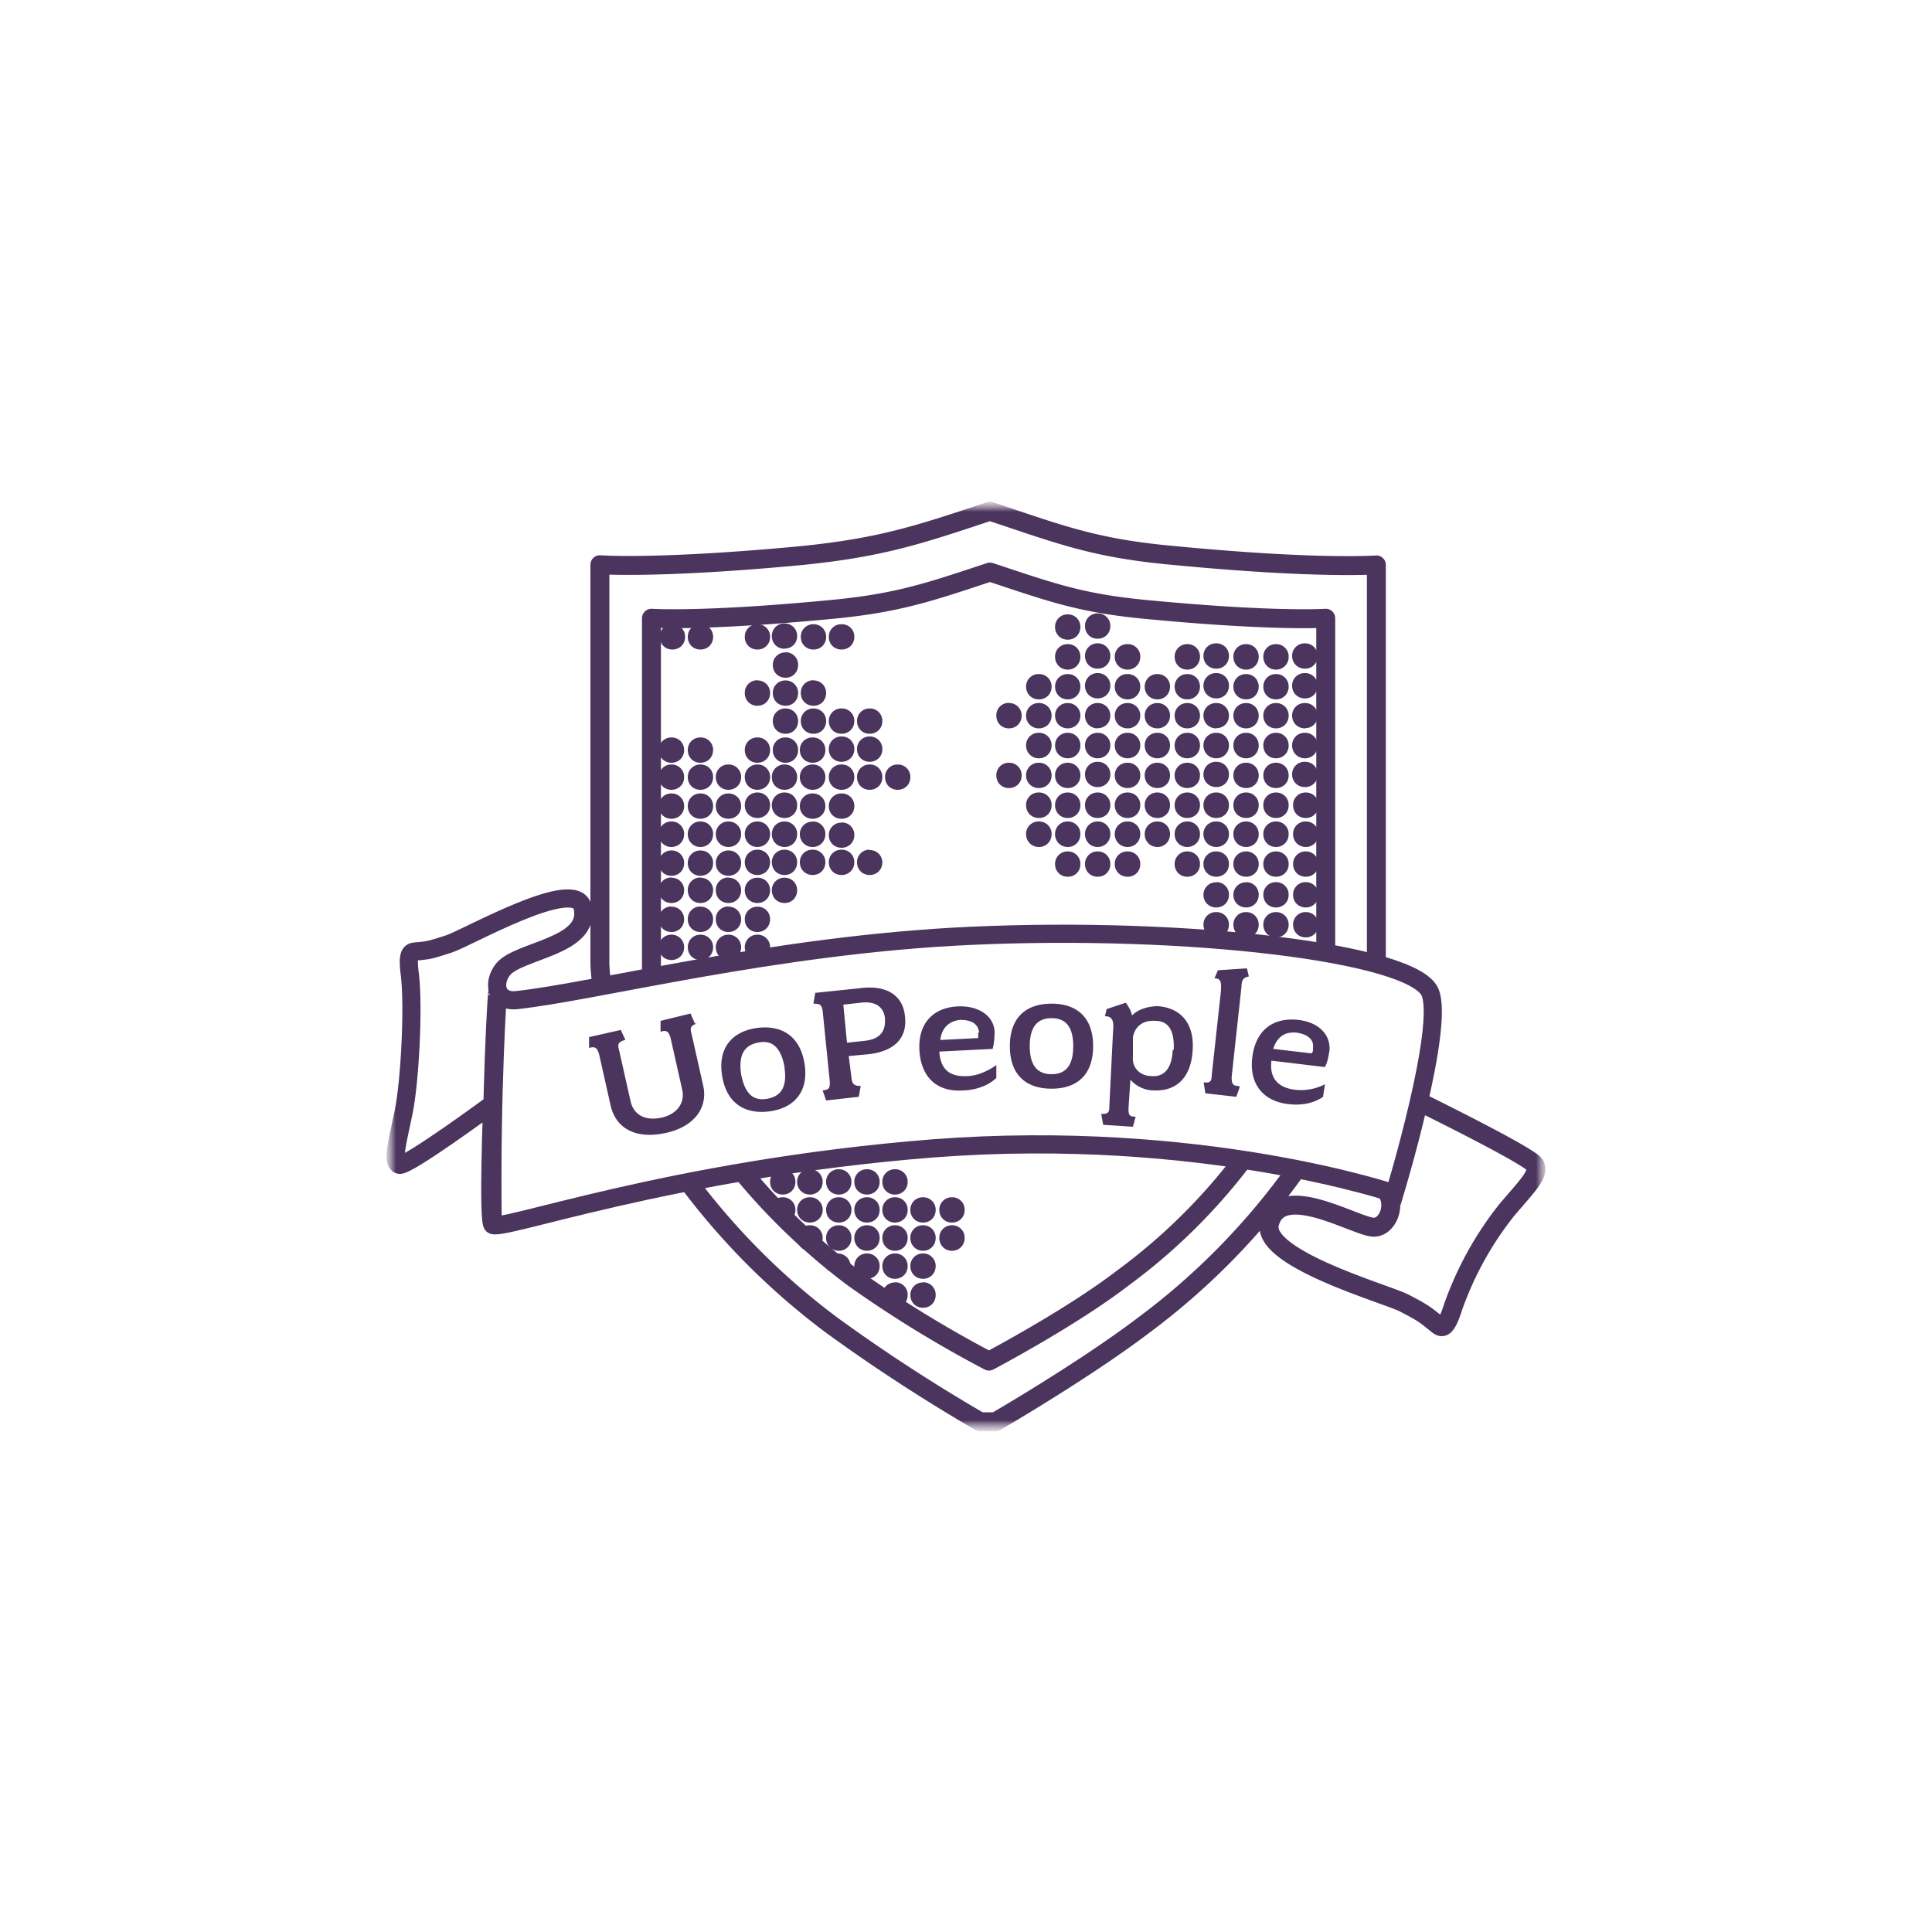 <svg width="100" height="100" viewBox="0 0 100 100" fill="none" xmlns="http://www.w3.org/2000/svg"><mask id="a" style="mask-type:luminance" maskUnits="userSpaceOnUse" x="20" y="26" width="60" height="49"><path d="M80 26H20v48h60V26Z" fill="#fff"/></mask><g mask="url(#a)"><mask id="b" style="mask-type:luminance" maskUnits="userSpaceOnUse" x="20" y="26" width="61" height="49"><path d="M80.05 26H20v48h60.05V26Z" fill="#fff"/></mask><g mask="url(#b)"><path d="M68.62 49V32s-2.58.18-9.04-.43c-3.6-.32-5.1-.89-8.34-1.96-3.23 1.07-4.87 1.64-8.48 1.96-6.46.61-9.04.43-9.04.43v18.22m4.78 10.53a33.35 33.35 0 0 0 5.67 5.39 60.96 60.96 0 0 0 7.02 4.31s4.27-2.25 6.94-4.31a30.27 30.27 0 0 0 6.04-5.9m7.07-10.4v-20.6s-3 .23-10.4-.48c-4.17-.37-5.9-1.07-9.6-2.3-3.7 1.23-5.62 1.88-9.79 2.3-7.45.7-10.4.47-10.4.47v20.61s0 .42.1 1.12m4.54 10.3a36.57 36.57 0 0 0 7.4 7.36 89.43 89.43 0 0 0 7.64 4.97h.8s4.54-2.63 7.63-4.97a36.2 36.2 0 0 0 7.91-8.05" stroke="#4B345D" stroke-width=".98" stroke-linecap="round" stroke-linejoin="round"/><path d="M73.4 57s5.76 2.82 6.04 3.29c.28.46-.42 1.12-1.45 2.34a17.27 17.27 0 0 0-2.77 5c-.47 1.46-.65 1.04-1.03.76-.47-.38-.6-.47-1.5-.94-.89-.47-7.44-2.3-6.98-4.12.57-2.25 4.5.19 5.4.19.74 0 1.2-1.22.6-1.92" stroke="#4B345D" stroke-width=".98" stroke-miterlimit="3.9"/><path d="M25.48 57.15s-4.45 3.28-4.82 3.14c-.38-.14-.1-1.13.23-2.72.33-1.6.52-5.43.33-7.07-.19-1.4.1-1.22.51-1.27.52-.05.66-.1 1.5-.37.9-.28 6.6-3.56 6.93-1.88.43 2.02-3.32 2.2-4.12 3.19-.56.7-.37 1.68.66 1.6 4.07-.43 13.4-2.87 23.51-3.33 11.34-.52 22.9.89 23.8 2.9.8 1.78-1.83 10.44-1.83 10.44s-9.98-3.41-23.89-2.34c-13.68 1.08-22.58 4.4-22.81 3.94-.23-.47 0-6.28 0-6.28v.05Z" stroke="#4B345D" stroke-width=".94" stroke-miterlimit="3.9"/><path d="M25.76 51.43c0-.51-.37 5.16-.28 11.8" stroke="#4B345D" stroke-width=".98" stroke-miterlimit="3.9"/><path d="m35.97 52.98-.23-.52-1.55.38v.56c.33-.1.42 0 .52.33l.6 2.67c.15.65-.23 1.26-1.07 1.45-.9.19-1.45-.19-1.6-.84l-.6-2.67c-.1-.33 0-.42.33-.52l-.24-.51-1.64.37v.56c.33-.09.42 0 .52.33l.6 2.67c.29 1.22 1.36 1.73 2.86 1.4 1.45-.32 2.2-1.3 1.92-2.48l-.6-2.67c-.1-.32 0-.42.28-.51M40.6 55.23c.15.98-.13 1.5-.88 1.64-.75.14-1.17-.28-1.36-1.27-.14-.98.14-1.5.9-1.64.74-.14 1.16.28 1.35 1.27Zm1.04-.19c-.23-1.4-1.17-2.01-2.48-1.83-1.31.19-2.02 1.08-1.78 2.49.23 1.4 1.17 2 2.48 1.82 1.31-.19 2.01-1.08 1.78-2.48ZM45.8 52.74c.05.61-.23 1.04-1.02 1.13l-.94.1-.19-1.97.9-.1c.84-.1 1.21.28 1.26.84Zm1.04-.14c-.1-1.07-.94-1.64-2.34-1.45l-2.3.24-.1.56c.34 0 .43.05.48.37l.37 3.66c0 .32 0 .42-.37.46l.18.52 1.69-.19.1-.56c-.33 0-.43-.1-.47-.37l-.15-1.18.99-.09c1.36-.14 2.06-.84 1.92-1.97ZM50.63 53.45v.28l-1.96.1c.09-.76.6-1 1.03-1.04.65 0 .93.24.98.66m.8 0c0-.8-.75-1.4-1.88-1.36-1.26.05-2.1.84-2.01 2.3.1 1.45.98 2.15 2.3 2.05.84-.04 1.4-.37 1.68-.65v-.66c-.47.33-1.03.57-1.55.57-.98.04-1.35-.47-1.4-1.27l2.76-.14c.05-.19.1-.51.1-.89M55.55 54.15c0 .98-.37 1.45-1.12 1.45-.75 0-1.13-.47-1.13-1.45s.38-1.45 1.13-1.45c.75 0 1.12.47 1.12 1.45Zm1.03 0c0-1.45-.8-2.2-2.15-2.2-1.36 0-2.16.75-2.16 2.2 0 1.45.8 2.2 2.16 2.2 1.35 0 2.15-.75 2.15-2.2ZM60.7 54.34c-.04.93-.42 1.4-1.07 1.36-.66 0-1.04-.47-.99-.99v-1.03c.1-.51.47-.89 1.17-.84.7 0 .99.56.94 1.5m.98.04c.1-1.4-.6-2.2-1.78-2.3-.51 0-1.03.15-1.36.48-.04-.28-.28-.61-.32-.66l-.99.33-.09.37c.42 0 .47.29.42.8l-.19 3.84c0 .33-.04.42-.42.42l.1.56 1.54.1.14-.52c-.33 0-.37-.09-.37-.42l.1-1.5c.27.33.74.56 1.2.56 1.18.05 1.93-.65 2.02-2.06ZM64.12 56.21c-.33 0-.37-.14-.37-.47l.51-4.68c0-.38.14-.47.38-.52l-.1-.42-1.5.1-.18.42c.33 0 .37.18.33.7l-.47 4.3c0 .34-.1.43-.42.38l.09.57 1.6.18.18-.51-.05-.05ZM67.96 54.29c0 .1 0 .19-.1.23l-1.96-.23c.24-.75.75-.89 1.22-.84.66.1.89.42.84.8m.85.18c.09-.8-.47-1.5-1.6-1.64-1.26-.14-2.2.47-2.39 1.92-.18 1.45.61 2.3 1.88 2.44.84.1 1.45-.14 1.78-.38l.1-.65a2.7 2.7 0 0 1-1.6.28c-.94-.14-1.27-.7-1.17-1.5l2.76.33c.1-.14.19-.47.24-.85M40.52 60.52a.64.64 0 0 0-.66.66c0 .37.28.65.66.65.37 0 .65-.28.65-.65a.64.64 0 0 0-.66-.66Zm1.4 0a.64.64 0 0 0-.66.66c0 .37.29.65.66.65.37 0 .66-.28.66-.65a.64.64 0 0 0-.66-.66Zm1.5 0a.64.64 0 0 0-.66.66c0 .37.28.65.66.65.37 0 .65-.28.65-.65a.64.64 0 0 0-.65-.66Zm1.45 0a.64.64 0 0 0-.65.66c0 .37.28.65.65.65.38 0 .66-.28.66-.65a.64.64 0 0 0-.66-.66Zm1.45 0a.64.64 0 0 0-.65.66c0 .37.28.65.65.65.38 0 .66-.28.66-.65a.64.64 0 0 0-.66-.66Zm-5.8 1.45a.64.64 0 0 0-.66.66c0 .37.28.65.66.65.37 0 .65-.28.65-.65a.64.64 0 0 0-.66-.66Zm1.4 0a.64.64 0 0 0-.66.66c0 .37.29.65.66.65.37 0 .66-.28.66-.65a.64.64 0 0 0-.66-.66Zm1.5 0a.64.64 0 0 0-.66.66c0 .37.28.65.66.65.37 0 .65-.28.65-.65a.64.64 0 0 0-.65-.66Zm1.45 0a.64.64 0 0 0-.65.66c0 .37.28.65.65.65.38 0 .66-.28.66-.65a.64.64 0 0 0-.66-.66Zm1.45 0a.64.64 0 0 0-.65.66c0 .37.28.65.65.65.38 0 .66-.28.66-.65a.64.64 0 0 0-.66-.66Zm1.45 0a.64.64 0 0 0-.65.66c0 .37.28.65.66.65.37 0 .65-.28.65-.65a.64.64 0 0 0-.66-.66Zm1.5 0a.64.64 0 0 0-.65.66c0 .37.28.65.65.65.38 0 .66-.28.66-.65a.64.64 0 0 0-.66-.66Zm-7.35 1.45a.64.64 0 0 0-.66.66c0 .37.29.66.66.66.37 0 .66-.29.66-.66a.64.64 0 0 0-.66-.66Zm1.5 0a.64.64 0 0 0-.66.66c0 .37.28.66.66.66.37 0 .65-.29.65-.66a.64.64 0 0 0-.65-.66Zm1.45 0a.64.64 0 0 0-.65.66c0 .37.28.66.65.66.38 0 .66-.29.66-.66a.64.64 0 0 0-.66-.66Zm1.45 0a.64.64 0 0 0-.65.66c0 .37.28.66.65.66.38 0 .66-.29.66-.66a.64.64 0 0 0-.66-.66Zm1.45 0a.64.64 0 0 0-.65.66c0 .37.28.66.66.66.37 0 .65-.29.65-.66a.64.64 0 0 0-.66-.66Zm1.5 0a.64.64 0 0 0-.65.66c0 .37.28.66.65.66.38 0 .66-.29.66-.66a.64.64 0 0 0-.66-.66Zm-5.85 1.46a.64.64 0 0 0-.66.65c0 .38.52.28.85.28.32 0 .42.05.42-.28a.67.67 0 0 0-.66-.65m1.5 0a.64.64 0 0 0-.65.65c0 .38.28.66.65.66.38 0 .66-.28.66-.66a.64.64 0 0 0-.66-.65Zm1.45 0a.64.64 0 0 0-.65.65c0 .38.28.66.65.66.38 0 .66-.28.66-.66a.64.64 0 0 0-.66-.65Zm1.45 0a.64.64 0 0 0-.65.65c0 .38.28.66.66.66.37 0 .65-.28.65-.66a.64.64 0 0 0-.66-.65Zm-1.45 1.5a.64.64 0 0 0-.65.65c0 .38.28.66.65.66.38 0 .66-.28.66-.66a.64.64 0 0 0-.66-.66Zm1.45 0a.64.64 0 0 0-.65.65c0 .38.28.66.66.66.37 0 .65-.28.65-.66a.64.64 0 0 0-.66-.66ZM36.25 32.31a.64.64 0 0 0-.65.66c0 .37.28.65.65.65.38 0 .66-.28.66-.65a.64.64 0 0 0-.66-.66Zm-1.45 0a.64.64 0 0 0-.65.66c0 .37.28.65.65.65.38 0 .66-.28.66-.65a.64.64 0 0 0-.66-.66Zm-.05 7.26a.64.64 0 0 0-.65.66c0 .37.28.65.65.65.38 0 .66-.28.66-.65a.64.64 0 0 0-.66-.66Zm0-1.4a.64.64 0 0 0-.65.65c0 .38.28.66.65.66.38 0 .66-.28.66-.66a.64.64 0 0 0-.66-.65Zm1.5 0a.64.64 0 0 0-.65.65c0 .38.28.66.65.66.38 0 .66-.28.66-.66a.64.64 0 0 0-.66-.65Zm0 1.4a.64.64 0 0 0-.65.66c0 .37.28.65.65.65.38 0 .66-.28.66-.65a.64.64 0 0 0-.66-.66Zm1.45 0a.64.64 0 0 0-.65.66c0 .37.28.65.65.65.38 0 .66-.28.66-.65a.64.64 0 0 0-.66-.66Zm1.5 0a.64.64 0 0 0-.65.66c0 .37.28.65.65.65.38 0 .66-.28.66-.65a.64.64 0 0 0-.66-.66Zm0-1.4a.64.64 0 0 0-.65.65c0 .38.28.66.65.66.38 0 .66-.28.66-.66a.64.64 0 0 0-.66-.65Zm1.46 0a.64.64 0 0 0-.66.65c0 .38.28.66.66.66.37 0 .65-.28.65-.66a.64.64 0 0 0-.65-.65Zm0-1.5a.64.64 0 0 0-.66.65c0 .38.28.66.66.66.37 0 .65-.28.65-.66a.64.64 0 0 0-.65-.65Zm0-1.45a.64.64 0 0 0-.66.65c0 .38.28.66.66.66.37 0 .65-.28.65-.66a.64.64 0 0 0-.65-.65Zm0-1.45a.64.64 0 0 0-.66.65c0 .38.28.66.66.66.37 0 .65-.28.65-.66a.64.64 0 0 0-.65-.66Zm-.05-.2c.37 0 .65-.27.65-.65a.64.64 0 0 0-.65-.65.64.64 0 0 0-.66.65c0 .38.28.66.66.66Zm-1.4-1.26a.64.64 0 0 0-.66.66c0 .37.28.65.65.65.38 0 .66-.28.66-.65a.64.64 0 0 0-.66-.66Zm0 2.9a.64.64 0 0 0-.66.66c0 .38.28.66.65.66.38 0 .66-.28.66-.66a.64.64 0 0 0-.66-.65Zm2.9 0a.64.64 0 0 0-.66.66c0 .38.28.66.66.66.37 0 .65-.28.65-.66a.64.64 0 0 0-.65-.65Zm0-2.9a.64.64 0 0 0-.66.66c0 .37.28.65.66.65.37 0 .65-.28.65-.65a.64.64 0 0 0-.65-.66Zm1.45 0a.64.64 0 0 0-.66.66c0 .37.28.65.66.65.37 0 .66-.28.66-.65a.64.64 0 0 0-.66-.66Zm0 4.36a.64.64 0 0 0-.66.65c0 .38.28.66.66.66.37 0 .66-.28.66-.66a.64.64 0 0 0-.66-.65Zm1.45 0a.64.64 0 0 0-.65.65c0 .38.28.66.65.66.38 0 .66-.28.66-.66a.64.64 0 0 0-.66-.65Zm-2.9 0a.64.64 0 0 0-.66.65c0 .38.28.66.66.66.37 0 .65-.28.65-.66a.64.64 0 0 0-.65-.65Zm2.9 1.45a.64.64 0 0 0-.65.66c0 .37.28.65.65.65.38 0 .66-.28.66-.65a.64.64 0 0 0-.66-.66Zm-1.45 0a.64.64 0 0 0-.66.66c0 .37.28.65.66.65.37 0 .66-.28.66-.65a.64.64 0 0 0-.66-.66Zm-1.5.05a.64.64 0 0 0-.66.65c0 .38.29.66.66.66.38 0 .66-.28.66-.66a.64.64 0 0 0-.66-.65Zm0 1.4a.64.64 0 0 0-.66.66c0 .37.29.65.66.65.38 0 .66-.28.66-.65a.64.64 0 0 0-.66-.66Zm1.5 0a.64.64 0 0 0-.66.66c0 .37.28.65.66.65.37 0 .66-.28.66-.65a.64.64 0 0 0-.66-.66Zm1.45 0a.64.64 0 0 0-.65.66c0 .37.28.65.65.65.38 0 .66-.28.66-.65a.64.64 0 0 0-.66-.66Zm1.45 0a.64.64 0 0 0-.65.66c0 .37.28.65.65.65.38 0 .66-.28.66-.65a.64.64 0 0 0-.66-.66Zm-5.85 0a.64.64 0 0 0-.66.66c0 .37.28.65.66.65.37 0 .65-.28.65-.65a.64.64 0 0 0-.65-.66Zm2.95 1.5a.64.64 0 0 0-.66.66c0 .37.28.65.66.65.37 0 .66-.28.66-.65a.64.64 0 0 0-.66-.66Zm-1.5 0a.64.64 0 0 0-.66.66c0 .37.29.65.66.65.38 0 .66-.28.66-.65a.64.64 0 0 0-.66-.66Zm-1.45-.05a.64.64 0 0 0-.66.66c0 .38.28.66.66.66.37 0 .65-.28.65-.66a.64.64 0 0 0-.65-.66Zm0 1.5a.64.64 0 0 0-.66.66c0 .37.28.66.66.66.37 0 .65-.29.65-.66a.64.64 0 0 0-.65-.66Zm0 1.46a.64.64 0 0 0-.66.65c0 .38.28.66.66.66.37 0 .65-.28.65-.66a.64.64 0 0 0-.65-.65Zm0 1.45a.64.64 0 0 0-.66.65c0 .38.28.66.66.66.37 0 .65-.28.65-.66a.64.64 0 0 0-.65-.65Zm1.45-2.9a.64.64 0 0 0-.66.65c0 .37.29.66.66.66.38 0 .66-.29.66-.66a.64.64 0 0 0-.66-.66Zm0 1.45a.64.64 0 0 0-.66.65c0 .38.29.66.66.66.38 0 .66-.28.66-.66a.64.64 0 0 0-.66-.65Zm1.5-1.4a.64.64 0 0 0-.66.65c0 .37.28.65.66.65.37 0 .66-.28.66-.65a.64.64 0 0 0-.66-.66Zm0 1.4a.64.64 0 0 0-.66.65c0 .38.28.66.66.66.37 0 .66-.28.66-.66a.64.64 0 0 0-.66-.65Zm1.45 0a.64.64 0 0 0-.65.65c0 .38.28.66.65.66.38 0 .66-.28.66-.66A.64.64 0 0 0 45 44Zm-5.8-2.96a.64.64 0 0 0-.66.66c0 .38.28.66.65.66.38 0 .66-.28.66-.66a.64.64 0 0 0-.66-.66Zm0 1.5a.64.64 0 0 0-.66.66c0 .37.28.66.65.66.38 0 .66-.29.66-.66a.64.64 0 0 0-.66-.66Zm0 1.46a.64.64 0 0 0-.66.65c0 .38.28.66.65.66.38 0 .66-.28.66-.66a.64.64 0 0 0-.66-.65Zm0 1.45a.64.64 0 0 0-.66.65c0 .38.28.66.65.66.38 0 .66-.28.66-.66a.64.64 0 0 0-.66-.65Zm-4.46-4.36a.64.64 0 0 0-.65.66c0 .37.28.65.65.65.38 0 .66-.28.66-.65a.64.64 0 0 0-.66-.66Zm1.5 0a.64.64 0 0 0-.65.66c0 .37.28.65.65.65.38 0 .66-.28.66-.65a.64.64 0 0 0-.66-.66Zm1.45 0a.64.64 0 0 0-.65.66c0 .37.28.65.65.65.38 0 .66-.28.66-.65a.64.64 0 0 0-.66-.66Zm-2.95 1.45a.64.64 0 0 0-.65.66c0 .37.28.66.65.66.38 0 .66-.29.66-.66a.64.64 0 0 0-.66-.66Zm1.5 0a.64.64 0 0 0-.65.66c0 .37.28.66.65.66.38 0 .66-.29.66-.66a.64.64 0 0 0-.66-.66Zm1.45 0a.64.64 0 0 0-.65.66c0 .37.28.66.65.66.38 0 .66-.29.66-.66a.64.64 0 0 0-.66-.66Zm-2.95 1.5a.64.64 0 0 0-.65.66c0 .37.28.65.65.65.38 0 .66-.28.66-.65a.64.64 0 0 0-.66-.66Zm1.5 0a.64.64 0 0 0-.65.66c0 .37.28.65.65.65.38 0 .66-.28.66-.65a.64.64 0 0 0-.66-.66Zm1.45 0a.64.64 0 0 0-.65.66c0 .37.28.65.65.65.38 0 .66-.28.66-.65a.64.64 0 0 0-.66-.66Zm-2.95 1.4a.64.64 0 0 0-.65.66c0 .38.28.66.65.66.38 0 .66-.28.66-.66a.64.64 0 0 0-.66-.65Zm1.5 0a.64.64 0 0 0-.65.66c0 .38.28.66.65.66.38 0 .66-.28.66-.66a.64.64 0 0 0-.66-.65Zm1.45 0a.64.64 0 0 0-.65.66c0 .38.28.66.65.66.38 0 .66-.28.66-.66a.64.64 0 0 0-.66-.65Zm-2.95 1.5a.64.64 0 0 0-.65.66c0 .38.28.66.65.66.38 0 .66-.28.66-.66a.64.64 0 0 0-.66-.65Zm1.5 0a.64.64 0 0 0-.65.66c0 .38.28.66.65.66.38 0 .66-.28.66-.66a.64.64 0 0 0-.66-.65Zm1.45 0a.64.64 0 0 0-.65.66c0 .38.28.66.65.66.38 0 .66-.28.66-.66a.64.64 0 0 0-.66-.65Zm-2.95 1.46a.64.64 0 0 0-.65.65c0 .38.28.66.65.66.38 0 .66-.28.66-.66a.64.64 0 0 0-.66-.65Zm1.5 0a.64.64 0 0 0-.65.65c0 .38.28.66.65.66.38 0 .66-.28.66-.66a.64.64 0 0 0-.66-.65Zm1.45 0a.64.64 0 0 0-.65.65c0 .38.28.66.65.66.38 0 .66-.28.66-.66a.64.64 0 0 0-.66-.65Zm1.5-1.45a.64.64 0 0 0-.65.65c0 .38.28.66.65.66.38 0 .66-.28.66-.66a.64.64 0 0 0-.66-.65Zm0 1.45a.64.64 0 0 0-.65.65c0 .38.28.66.65.66.38 0 .66-.28.66-.66a.64.64 0 0 0-.66-.65ZM55.27 31.8a.64.64 0 0 0-.66.65c0 .38.28.66.66.66.37 0 .65-.28.65-.66a.64.64 0 0 0-.65-.65Zm0 1.54a.64.64 0 0 0-.66.66c0 .37.28.66.66.66.37 0 .65-.29.65-.66a.64.64 0 0 0-.65-.66Zm1.54 1.27c.38 0 .66-.28.66-.66a.64.64 0 0 0-.66-.65.64.64 0 0 0-.65.65c0 .38.28.66.65.66Zm0-1.55c.38 0 .66-.28.66-.65a.64.64 0 0 0-.66-.66.64.64 0 0 0-.65.66c0 .37.28.65.65.65Zm1.55.28a.64.64 0 0 0-.66.66c0 .37.29.66.66.66.38 0 .66-.29.66-.66a.64.64 0 0 0-.66-.66Zm-3.1 1.55a.64.64 0 0 0-.65.65c0 .38.28.66.66.66.37 0 .65-.28.65-.66a.64.64 0 0 0-.65-.65Zm1.55 1.26c.38 0 .66-.28.66-.65a.64.64 0 0 0-.66-.66.64.64 0 0 0-.65.66c0 .37.28.65.65.65Zm1.55-1.26a.64.64 0 0 0-.66.65c0 .38.29.66.66.66.38 0 .66-.28.66-.66a.64.64 0 0 0-.66-.65Zm-4.59 0a.64.64 0 0 0-.66.65c0 .38.29.66.66.66.38 0 .66-.28.66-.66a.64.64 0 0 0-.66-.65Zm1.5 1.5a.64.64 0 0 0-.66.65c0 .38.28.66.66.66.37 0 .65-.28.65-.66a.64.64 0 0 0-.65-.65Zm1.54 1.3c.38 0 .66-.27.66-.65a.64.64 0 0 0-.66-.65.64.64 0 0 0-.65.65c0 .38.28.66.65.66Zm1.55-1.3a.64.64 0 0 0-.66.65c0 .38.29.66.66.66.38 0 .66-.28.66-.66a.64.64 0 0 0-.66-.65Zm-4.59 0a.64.64 0 0 0-.66.65c0 .38.29.66.66.66.38 0 .66-.28.66-.66a.64.64 0 0 0-.66-.65Zm1.5 1.54a.64.64 0 0 0-.66.66c0 .37.28.66.66.66.37 0 .65-.29.65-.66a.64.64 0 0 0-.65-.66Zm1.54 1.32c.38 0 .66-.29.66-.66a.64.64 0 0 0-.66-.66.64.64 0 0 0-.65.66c0 .37.28.66.65.66Zm1.55-1.32a.64.64 0 0 0-.66.66c0 .37.29.66.66.66.38 0 .66-.29.66-.66a.64.64 0 0 0-.66-.66Zm-4.59 0a.64.64 0 0 0-.66.66c0 .37.29.66.66.66.38 0 .66-.29.66-.66a.64.64 0 0 0-.66-.66Zm1.5 1.55a.64.64 0 0 0-.66.66c0 .37.28.65.66.65.37 0 .65-.28.65-.65a.64.64 0 0 0-.65-.66Zm1.54 1.26c.38 0 .66-.28.66-.65a.64.64 0 0 0-.66-.66.64.64 0 0 0-.65.66c0 .37.28.65.65.65Zm1.55-1.26a.64.64 0 0 0-.66.66c0 .37.29.65.66.65.38 0 .66-.28.66-.65a.64.64 0 0 0-.66-.66Zm-4.59 0a.64.64 0 0 0-.66.66c0 .37.29.65.66.65.38 0 .66-.28.66-.65a.64.64 0 0 0-.66-.66Zm-1.55-3.1a.64.64 0 0 0-.65.66c0 .38.28.66.65.66.38 0 .66-.28.66-.66a.64.64 0 0 0-.66-.65Zm0 3.1a.64.64 0 0 0-.65.66c0 .37.28.65.65.65.38 0 .66-.28.66-.65a.64.64 0 0 0-.66-.66Zm4.6 1.54a.64.64 0 0 0-.66.66c0 .38.28.66.65.66.38 0 .66-.28.66-.66a.64.64 0 0 0-.66-.66Zm1.54 0a.64.64 0 0 0-.66.66c0 .38.29.66.66.66.38 0 .66-.28.66-.66a.64.64 0 0 0-.66-.66Zm1.55 0a.64.64 0 0 0-.66.66c0 .38.28.66.66.66.37 0 .65-.28.65-.66a.64.64 0 0 0-.65-.66Zm-4.64 0a.64.64 0 0 0-.66.66c0 .38.28.66.66.66.37 0 .65-.28.65-.66a.64.64 0 0 0-.65-.66Zm-1.5 0a.64.64 0 0 0-.66.66c0 .38.29.66.66.66.38 0 .66-.28.66-.66a.64.64 0 0 0-.66-.66Zm6.14-1.54a.64.64 0 0 0-.66.66c0 .37.28.65.66.65.37 0 .65-.28.65-.65a.64.64 0 0 0-.65-.66Zm0-1.55a.64.64 0 0 0-.66.66c0 .37.28.66.66.66.37 0 .65-.29.65-.66a.64.64 0 0 0-.65-.66Zm0-1.54a.64.64 0 0 0-.66.65c0 .38.28.66.66.66.37 0 .65-.28.65-.66a.64.64 0 0 0-.65-.65Zm0-1.5a.64.64 0 0 0-.66.65c0 .38.28.66.66.66.37 0 .65-.28.65-.66a.64.64 0 0 0-.65-.65Zm-3.1 7.63a.64.64 0 0 0-.65.66c0 .37.28.66.65.66.38 0 .66-.29.66-.66a.64.64 0 0 0-.66-.66Zm1.55 0a.64.64 0 0 0-.66.66c0 .37.29.66.66.66.38 0 .66-.29.66-.66a.64.64 0 0 0-.66-.66Zm1.55 0a.64.64 0 0 0-.66.66c0 .37.28.66.66.66.37 0 .65-.29.65-.66a.64.64 0 0 0-.65-.66Zm-4.64 0a.64.64 0 0 0-.66.66c0 .37.28.66.66.66.37 0 .65-.29.65-.66a.64.64 0 0 0-.65-.66Zm-1.5 0a.64.64 0 0 0-.66.66c0 .37.29.66.66.66.38 0 .66-.29.66-.66a.64.64 0 0 0-.66-.66Zm3.04 1.55a.64.64 0 0 0-.65.66c0 .37.28.65.65.65.38 0 .66-.28.66-.65a.64.64 0 0 0-.66-.66Zm1.55 0a.64.64 0 0 0-.66.66c0 .37.29.65.66.65.38 0 .66-.28.66-.65a.64.64 0 0 0-.66-.66Zm-3.1 0a.64.64 0 0 0-.65.66c0 .37.28.65.66.65.37 0 .65-.28.65-.65a.64.64 0 0 0-.65-.66Zm6.2-10.73a.64.64 0 0 0-.66.66c0 .37.28.66.65.66.38 0 .66-.29.66-.66a.64.64 0 0 0-.66-.66Zm1.5 1.27c.37 0 .65-.28.65-.66a.64.64 0 0 0-.66-.65.64.64 0 0 0-.66.65c0 .38.29.66.66.66Zm1.54-1.27a.64.64 0 0 0-.66.66c0 .37.28.66.66.66.37 0 .65-.29.65-.66a.64.64 0 0 0-.65-.66Zm-3.05 1.55a.64.64 0 0 0-.65.65c0 .38.28.66.65.66.38 0 .66-.28.66-.66a.64.64 0 0 0-.66-.65Zm1.5 1.26c.38 0 .66-.28.66-.65a.64.64 0 0 0-.66-.66.64.64 0 0 0-.66.66c0 .37.29.65.66.65Zm1.55-1.26a.64.64 0 0 0-.66.65c0 .38.28.66.66.66.37 0 .65-.28.65-.66a.64.64 0 0 0-.65-.65Zm-3.05 1.5a.64.64 0 0 0-.65.65c0 .38.28.66.65.66.38 0 .66-.28.66-.66a.64.64 0 0 0-.66-.65Zm1.5 1.3c.38 0 .66-.27.66-.65a.64.64 0 0 0-.66-.65.64.64 0 0 0-.66.65c0 .38.29.66.66.66Zm1.55-1.3a.64.64 0 0 0-.66.65c0 .38.28.66.66.66.37 0 .65-.28.65-.66a.64.64 0 0 0-.65-.65Zm-3.05 1.54a.64.64 0 0 0-.65.66c0 .37.28.66.65.66.38 0 .66-.29.66-.66a.64.64 0 0 0-.66-.66Zm1.5 1.32c.38 0 .66-.29.66-.66a.64.64 0 0 0-.66-.66.64.64 0 0 0-.66.66c0 .37.29.66.66.66Zm1.55-1.32a.64.64 0 0 0-.66.66c0 .37.28.66.66.66.37 0 .65-.29.65-.66a.64.64 0 0 0-.65-.66Zm-3.05 1.55a.64.64 0 0 0-.65.66c0 .37.28.65.65.65.38 0 .66-.28.66-.65a.64.64 0 0 0-.66-.66Zm1.5 1.26c.38 0 .66-.28.66-.65a.64.64 0 0 0-.66-.66.64.64 0 0 0-.66.66c0 .37.29.65.66.65Zm1.55-1.26a.64.64 0 0 0-.66.66c0 .37.28.65.66.65.37 0 .65-.28.65-.65a.64.64 0 0 0-.65-.66Zm-1.55 1.54a.64.64 0 0 0-.66.66c0 .38.29.66.66.66.38 0 .66-.28.66-.66a.64.64 0 0 0-.66-.66Zm1.55 0a.64.64 0 0 0-.66.66c0 .38.28.66.66.66.37 0 .65-.28.65-.66a.64.64 0 0 0-.65-.66Zm-3.05 0a.64.64 0 0 0-.65.66c0 .38.28.66.65.66.38 0 .66-.28.66-.66a.64.64 0 0 0-.66-.66Zm1.5 1.5a.64.64 0 0 0-.66.66c0 .37.29.66.66.66.38 0 .66-.29.66-.66a.64.64 0 0 0-.66-.66Zm1.55 0a.64.64 0 0 0-.66.66c0 .37.28.66.66.66.37 0 .65-.29.65-.66a.64.64 0 0 0-.65-.66Zm-3.05 0a.64.64 0 0 0-.65.66c0 .37.28.66.65.66.38 0 .66-.29.66-.66a.64.64 0 0 0-.66-.66Zm1.5 1.55a.64.64 0 0 0-.66.66c0 .37.29.65.66.65.38 0 .66-.28.66-.65a.64.64 0 0 0-.66-.66Zm1.55 0a.64.64 0 0 0-.66.66c0 .37.28.65.66.65.37 0 .65-.28.65-.65a.64.64 0 0 0-.65-.66Zm-3.05 0a.64.64 0 0 0-.65.66c0 .37.28.65.65.65.38 0 .66-.28.66-.65a.64.64 0 0 0-.66-.66Zm4.6-10.73a.64.64 0 0 0-.66.66c0 .37.28.66.65.66.38 0 .66-.29.66-.66a.64.64 0 0 0-.66-.66Zm1.5 1.27c.37 0 .65-.28.65-.66a.64.64 0 0 0-.66-.65.64.64 0 0 0-.66.65c0 .38.29.66.66.66Zm-1.5.28a.64.64 0 0 0-.66.65c0 .38.28.66.65.66.38 0 .66-.28.66-.66a.64.64 0 0 0-.66-.65Zm1.5 1.26c.37 0 .65-.28.65-.65a.64.64 0 0 0-.66-.66.64.64 0 0 0-.66.66c0 .37.29.65.66.65Zm-1.5.24a.64.64 0 0 0-.66.65c0 .38.28.66.65.66.38 0 .66-.28.66-.66a.64.64 0 0 0-.66-.65Zm1.5 1.3c.37 0 .65-.27.65-.65a.64.64 0 0 0-.66-.65.64.64 0 0 0-.66.65c0 .38.29.66.66.66Zm-1.5.24a.64.64 0 0 0-.66.66c0 .37.28.66.65.66.38 0 .66-.29.66-.66a.64.64 0 0 0-.66-.66Zm1.5 1.32c.37 0 .65-.29.65-.66a.64.64 0 0 0-.66-.66.64.64 0 0 0-.66.66c0 .37.29.66.66.66Zm-1.5.23a.64.64 0 0 0-.66.66c0 .37.28.65.65.65.38 0 .66-.28.66-.65a.64.64 0 0 0-.66-.66Zm1.5 1.26c.37 0 .65-.28.65-.65a.64.64 0 0 0-.66-.66.64.64 0 0 0-.66.66c0 .37.29.65.66.65Zm.04.28a.64.64 0 0 0-.66.66c0 .38.28.66.66.66.37 0 .65-.28.65-.66a.64.64 0 0 0-.65-.66Zm-1.55 0a.64.64 0 0 0-.65.66c0 .38.28.66.65.66.38 0 .66-.28.66-.66a.64.64 0 0 0-.66-.66Zm1.55 1.5a.64.64 0 0 0-.66.66c0 .37.28.66.66.66.37 0 .65-.29.65-.66a.64.64 0 0 0-.65-.66Zm-1.55 0a.64.64 0 0 0-.65.66c0 .37.28.66.65.66.38 0 .66-.29.66-.66a.64.64 0 0 0-.66-.66Zm1.55 1.55a.64.64 0 0 0-.66.66c0 .37.28.65.66.65.37 0 .65-.28.65-.65a.64.64 0 0 0-.65-.66Zm-1.55 0a.64.64 0 0 0-.65.66c0 .37.28.65.65.65.38 0 .66-.28.66-.65a.64.64 0 0 0-.66-.66Zm-3.09 1.6a.64.64 0 0 0-.66.65c0 .37.29.65.66.65.38 0 .66-.28.66-.65a.64.64 0 0 0-.66-.66Zm1.55 0a.64.64 0 0 0-.66.65c0 .37.28.65.66.65.37 0 .65-.28.65-.65a.64.64 0 0 0-.65-.66Zm-1.55 1.54a.64.64 0 0 0-.66.65c0 .38.29.66.66.66.38 0 .66-.28.66-.66a.64.64 0 0 0-.66-.65Zm1.55 0a.64.64 0 0 0-.66.65c0 .38.28.66.66.66.37 0 .65-.28.65-.66a.64.64 0 0 0-.65-.65Zm3.09-1.55a.64.64 0 0 0-.66.66c0 .37.28.65.66.65.37 0 .65-.28.65-.65a.64.64 0 0 0-.65-.66Zm-1.55 0a.64.64 0 0 0-.65.66c0 .37.28.65.65.65.38 0 .66-.28.66-.65a.64.64 0 0 0-.66-.66Zm1.55 1.55a.64.64 0 0 0-.66.65c0 .38.28.66.66.66.37 0 .65-.28.65-.66a.64.64 0 0 0-.65-.65Zm-1.55 0a.64.64 0 0 0-.65.65c0 .38.28.66.65.66.38 0 .66-.28.66-.66a.64.64 0 0 0-.66-.65Z" fill="#4B345D"/></g></g></svg>